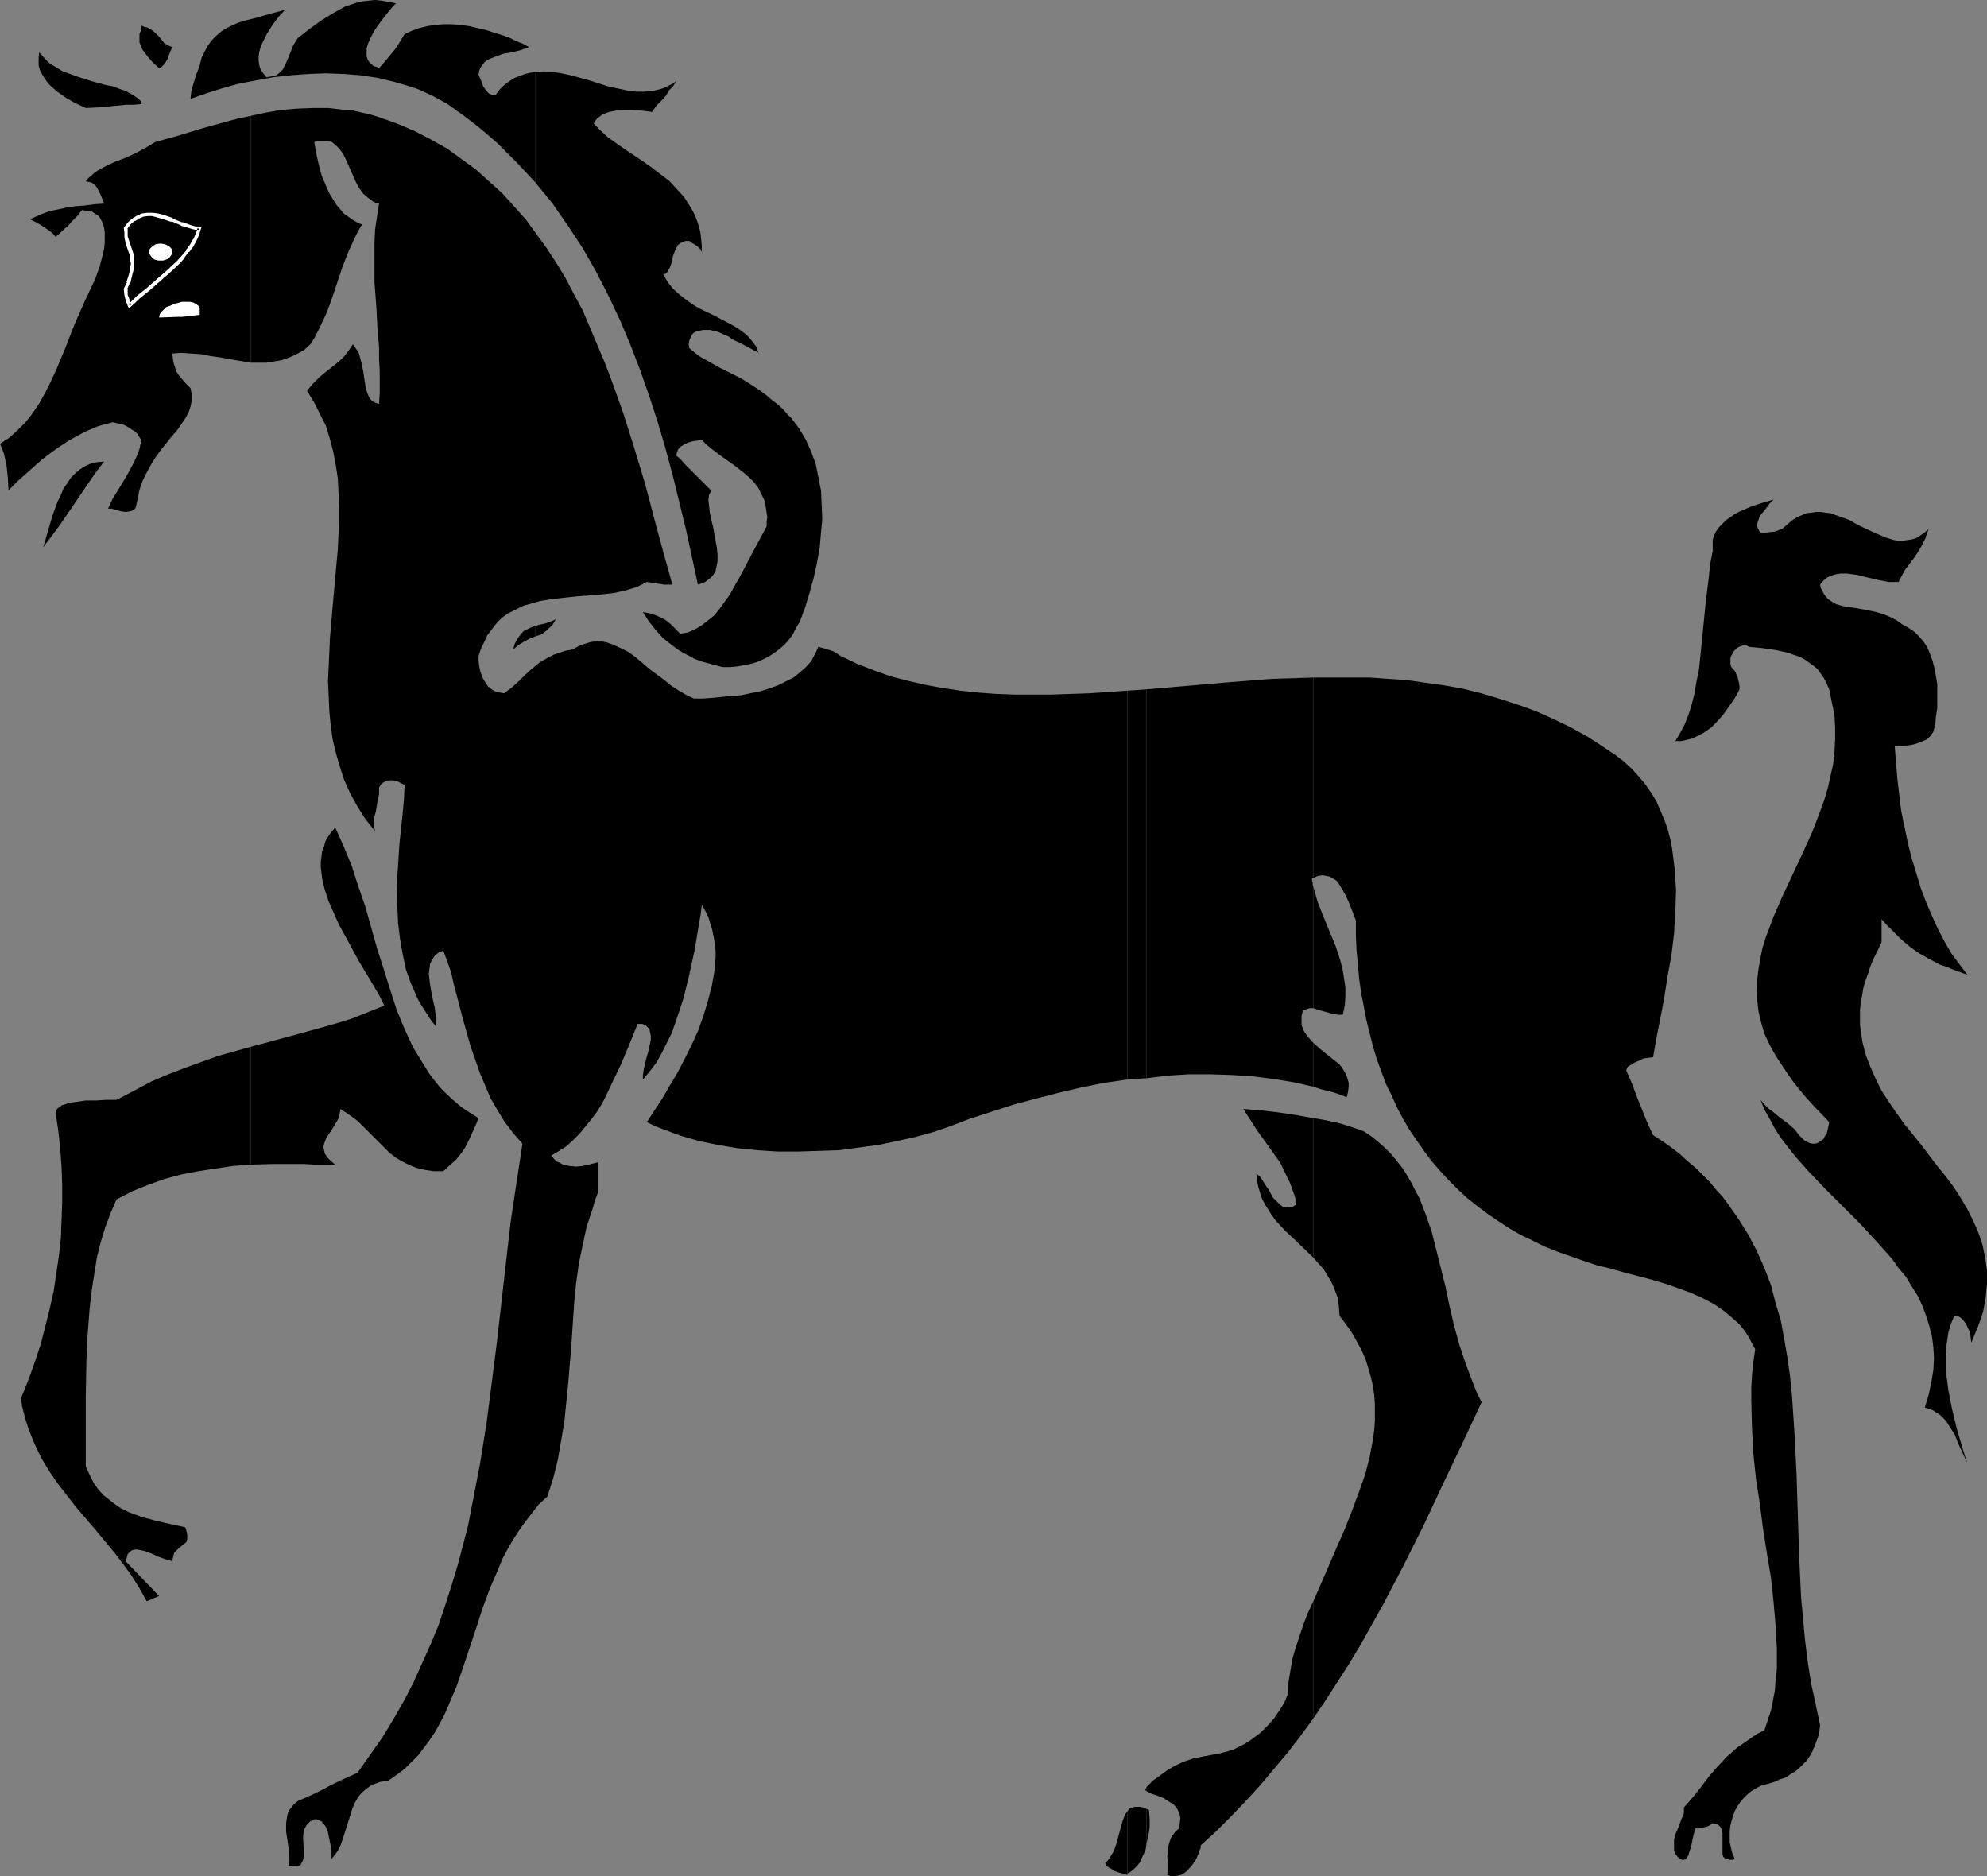 <?xml version="1.0" encoding="UTF-8" standalone="no"?>
<svg
   version="1.0"
   width="129.766mm"
   height="122.514mm"
   id="svg36"
   sodipodi:docname="Horse 5.wmf"
   xmlns:inkscape="http://www.inkscape.org/namespaces/inkscape"
   xmlns:sodipodi="http://sodipodi.sourceforge.net/DTD/sodipodi-0.dtd"
   xmlns="http://www.w3.org/2000/svg"
   xmlns:svg="http://www.w3.org/2000/svg">
  <rect width="100%" height="100%" fill="#808080" stroke="none"/>
  <sodipodi:namedview
     id="namedview36"
     pagecolor="#ffffff"
     bordercolor="#000000"
     borderopacity="0.25"
     inkscape:showpageshadow="2"
     inkscape:pageopacity="0.0"
     inkscape:pagecheckerboard="0"
     inkscape:deskcolor="#d1d1d1"
     inkscape:document-units="mm" />
  <defs
     id="defs1">
    <pattern
       id="WMFhbasepattern"
       patternUnits="userSpaceOnUse"
       width="6"
       height="6"
       x="0"
       y="0" />
  </defs>
  <path
     style="fill:#000000;fill-opacity:1;fill-rule:evenodd;stroke:none"
     d="m 324.169,395.189 v 28.92 l 3.07,-4.524 2.909,-4.524 2.909,-4.524 2.909,-4.847 5.333,-9.532 5.171,-9.855 5.01,-10.017 4.686,-10.017 4.848,-10.179 4.686,-10.017 -1.131,-2.262 -0.97,-2.423 -1.778,-4.685 -1.616,-4.847 -1.293,-4.685 -1.131,-4.847 -0.97,-4.685 -1.131,-4.524 -1.131,-4.524 -1.131,-4.524 -1.454,-4.201 -1.616,-4.201 -0.97,-1.777 -0.97,-1.939 -1.131,-1.939 -1.131,-1.777 -1.293,-1.616 -1.293,-1.616 -1.616,-1.616 -1.616,-1.454 -1.778,-1.454 -1.939,-1.293 -3.232,-1.131 -3.232,-0.969 -3.07,-0.646 -2.909,-0.485 v 34.413 l 1.293,1.454 1.293,1.454 0.97,1.616 0.97,1.616 0.808,1.939 0.646,1.777 0.323,2.1 0.162,2.423 1.616,2.1 1.454,2.1 1.293,2.262 1.131,2.1 0.97,2.262 0.646,2.1 0.646,2.262 0.485,2.1 0.323,2.262 0.162,2.1 v 2.262 2.1 l -0.162,2.262 -0.323,2.262 -0.808,4.362 -1.131,4.362 -1.616,4.524 -1.616,4.362 -1.778,4.524 -1.939,4.362 -1.939,4.524 z"
     id="path1" />
  <path
     style="fill:#000000;fill-opacity:1;fill-rule:evenodd;stroke:none"
     d="m 324.169,257.374 v 10.825 l 1.939,0.646 2.101,0.485 2.101,0.646 2.101,0.808 0.323,-1.293 0.162,-1.293 v -0.969 l -0.323,-1.131 -0.323,-0.969 -0.485,-0.808 -0.485,-0.808 -0.646,-0.808 -1.616,-1.293 -3.232,-2.585 z"
     id="path2" />
  <path
     style="fill:#000000;fill-opacity:1;fill-rule:evenodd;stroke:none"
     d="m 324.169,218.921 v 29.89 l 1.454,0.485 1.778,0.485 1.778,0.485 1.131,0.162 h 1.131 l 0.485,-2.262 0.162,-2.262 v -2.262 l -0.323,-2.1 -0.323,-2.1 -0.485,-1.939 -0.646,-2.1 -0.646,-1.939 -1.616,-3.878 -1.454,-3.554 -1.454,-3.716 -0.485,-1.777 z"
     id="path3" />
  <path
     style="fill:#000000;fill-opacity:1;fill-rule:evenodd;stroke:none"
     d="m 324.169,167.22 v 49.439 l 1.131,-0.485 1.131,-0.162 0.97,0.162 0.808,0.162 0.808,0.485 0.808,0.485 0.646,0.808 0.485,0.808 1.131,1.939 0.97,2.1 0.808,2.1 0.808,2.1 v 3.716 l 0.162,3.554 0.323,3.554 0.323,3.554 0.485,3.393 0.646,3.393 0.646,3.393 0.808,3.231 0.808,3.231 0.97,3.231 1.131,3.07 1.131,3.07 1.454,2.908 1.293,2.908 1.454,2.747 1.616,2.747 1.778,2.585 1.778,2.585 1.939,2.585 2.101,2.423 2.101,2.262 2.262,2.262 2.262,2.1 2.424,1.939 2.586,1.939 2.586,1.777 2.747,1.777 2.747,1.616 3.07,1.454 2.909,1.454 3.232,1.293 3.232,1.131 3.232,1.131 3.394,1.131 3.394,0.808 3.394,0.969 6.787,1.777 3.232,0.969 3.232,1.131 3.07,1.131 2.909,1.293 2.747,1.454 2.586,1.777 2.262,1.939 1.131,0.969 0.97,1.131 0.97,1.293 0.808,1.293 0.646,1.293 0.808,1.454 -0.485,3.231 -0.323,3.231 -0.162,3.07 v 3.231 l 0.162,6.463 0.323,6.301 0.646,6.301 0.97,6.301 0.808,6.301 0.97,6.139 0.97,5.816 0.646,5.978 0.485,5.655 0.323,5.655 v 2.747 2.585 l -0.323,2.747 -0.162,2.423 -0.485,2.585 -0.485,2.423 -0.808,2.423 -0.808,2.423 -1.939,0.969 -1.616,1.131 -1.616,1.131 -1.454,0.969 -1.454,1.293 -1.293,1.131 -2.262,2.423 -2.101,2.423 -1.939,2.585 -1.939,2.423 -2.262,2.585 v 1.454 l -0.485,1.131 -0.97,2.585 -0.646,1.454 -0.323,1.293 v 0.808 0.969 0.969 l 0.323,0.808 0.646,0.808 0.485,0.485 0.646,0.162 h 0.323 l 0.485,-0.162 0.323,-0.485 0.323,-0.485 0.162,-0.646 0.485,-1.454 0.323,-1.616 0.323,-1.454 0.485,-1.454 h 0.808 l 0.97,-0.162 0.485,-0.162 0.646,-0.162 0.646,-0.323 0.646,-0.485 0.808,0.162 0.646,0.323 0.485,0.485 0.323,0.646 0.162,0.808 v 0.808 1.777 1.777 0.808 l 0.162,0.646 0.485,0.485 0.485,0.162 0.808,0.162 h 0.485 l 0.646,-0.162 -0.646,-1.454 -0.323,-1.293 -0.323,-1.454 v -1.454 -1.293 l 0.162,-1.293 0.323,-1.293 0.323,-1.131 0.485,-1.293 0.646,-1.131 0.646,-0.969 0.808,-0.969 0.97,-0.969 0.97,-0.808 1.131,-0.646 1.131,-0.646 1.778,-0.485 1.616,-0.485 1.454,-0.646 1.454,-0.485 1.131,-0.808 1.131,-0.646 0.97,-0.808 0.97,-0.969 0.97,-0.969 0.646,-0.969 0.646,-1.131 0.485,-1.131 0.485,-1.293 0.485,-1.293 0.323,-1.293 0.162,-1.616 -1.131,-5.332 -1.131,-5.17 -0.808,-5.332 -0.646,-5.17 -0.485,-5.332 -0.485,-5.17 -0.485,-10.34 -0.323,-10.34 -0.162,-5.009 -0.162,-5.009 -0.485,-9.694 -0.323,-4.847 -0.323,-4.847 -0.485,-4.685 -0.646,-4.524 -0.808,-4.685 -0.808,-4.362 -1.293,-4.362 -1.131,-4.362 -1.616,-4.201 -1.778,-4.039 -2.101,-4.039 -2.424,-3.878 -2.586,-3.716 -1.454,-1.939 -1.616,-1.777 -1.454,-1.777 -1.778,-1.777 -1.778,-1.777 -1.939,-1.616 -1.939,-1.777 -2.101,-1.616 -2.262,-1.616 -2.262,-1.454 -1.131,-2.423 -0.97,-2.262 -0.808,-2.1 -0.808,-1.939 -1.454,-3.878 -1.454,-3.393 0.162,-0.485 0.323,-0.485 0.808,-0.485 0.808,-0.485 1.131,-0.485 0.97,-0.485 1.131,-0.162 1.293,-0.162 0.808,-4.685 0.97,-4.847 0.97,-5.17 0.808,-5.17 0.97,-5.332 0.646,-5.332 0.323,-5.332 0.162,-5.332 -0.323,-5.17 -0.323,-2.585 -0.323,-2.585 -0.485,-2.423 -0.646,-2.423 -0.808,-2.262 -0.97,-2.262 -0.97,-2.262 -1.293,-2.1 -1.454,-2.1 -1.616,-1.939 -1.778,-1.939 -1.939,-1.777 -2.101,-1.616 -2.424,-1.616 -4.202,-2.747 -4.363,-2.423 -4.363,-2.1 -4.363,-1.939 -4.525,-1.616 -4.525,-1.454 -4.363,-1.293 -4.525,-1.131 -4.525,-0.808 -4.686,-0.646 -4.525,-0.646 -4.686,-0.323 -4.525,-0.323 h -4.686 -4.525 z"
     id="path4" />
  <path
     style="fill:#000000;fill-opacity:1;fill-rule:evenodd;stroke:none"
     d="m 324.169,216.659 v -49.439 l -10.342,0.323 -10.181,0.808 -20.685,1.777 v 95.97 l 5.333,-0.646 5.171,-0.323 h 5.171 l 5.171,0.162 5.171,0.323 5.171,0.646 5.01,0.808 5.01,1.131 v -10.825 l -1.454,-1.616 -0.646,-0.969 -0.485,-0.808 -0.323,-1.131 v -0.969 -1.131 l 0.323,-1.293 0.646,-0.323 0.485,-0.162 0.646,-0.162 h 0.808 v -29.89 l -0.162,-0.646 v -0.485 l -0.162,-0.485 v -0.646 z"
     id="path5" />
  <path
     style="fill:#000000;fill-opacity:1;fill-rule:evenodd;stroke:none"
     d="m 324.169,310.367 v -34.413 l -4.525,-0.808 -4.363,-0.646 -4.202,-0.485 -4.202,-0.323 1.778,2.747 1.778,2.747 3.717,5.17 1.939,2.747 1.454,3.07 0.808,1.616 0.646,1.777 0.646,1.777 0.323,1.939 -0.808,0.485 -0.97,0.162 h -0.808 l -0.808,-0.162 -0.646,-0.485 -0.485,-0.485 -0.646,-0.646 -0.646,-0.646 -0.808,-1.616 -1.131,-1.616 -0.97,-1.616 -0.485,-0.485 -0.646,-0.485 0.162,1.616 0.323,1.616 0.485,1.616 0.485,1.454 0.808,1.454 0.808,1.293 0.808,1.293 0.97,1.293 2.262,2.423 2.262,2.1 z"
     id="path6" />
  <path
     style="fill:#000000;fill-opacity:1;fill-rule:evenodd;stroke:none"
     d="m 324.169,424.109 v -28.92 l -1.293,2.747 -1.131,2.908 -0.97,2.908 -0.97,2.908 -0.808,2.747 -0.485,2.908 -0.485,2.908 -0.162,2.908 -0.646,1.616 -0.808,1.454 -0.97,1.454 -0.97,1.454 -1.131,1.293 -1.131,1.131 -1.131,1.131 -1.293,0.969 -1.293,0.969 -1.293,0.808 -1.293,0.646 -1.293,0.646 -1.454,0.485 -1.293,0.323 -1.131,0.323 -1.131,0.162 -2.586,0.485 -2.424,0.485 -2.424,0.808 -2.101,0.969 -1.939,1.131 -1.778,1.293 -1.778,1.293 -1.616,1.616 v 0.969 l 1.293,0.646 1.454,0.485 1.616,0.646 1.454,0.969 0.646,0.323 0.646,0.646 0.485,0.646 0.323,0.646 0.323,0.808 0.162,0.969 -0.162,1.131 -0.162,1.293 -0.808,0.646 -0.485,0.646 -0.485,0.646 -0.323,0.646 -0.485,1.454 -0.162,1.454 -0.162,1.454 0.162,1.616 v 1.454 l -0.162,1.454 0.97,0.323 h 0.808 l 0.97,-0.162 0.646,-0.162 0.808,-0.485 0.646,-0.485 1.293,-1.454 0.97,-1.454 0.646,-1.454 0.162,-0.646 0.323,-0.646 v -0.323 -0.323 l 3.878,-3.554 3.717,-3.716 3.555,-3.716 3.555,-3.878 3.394,-4.039 3.394,-4.039 3.232,-4.201 z"
     id="path7" />
  <path
     style="fill:#000000;fill-opacity:1;fill-rule:evenodd;stroke:none"
     d="m 282.961,446.405 v 8.725 l 0.485,-2.1 0.323,-1.939 v -2.1 l -0.162,-2.262 -0.162,-0.162 h -0.162 z"
     id="path8" />
  <path
     style="fill:#000000;fill-opacity:1;fill-rule:evenodd;stroke:none"
     d="m 282.961,266.098 v -95.97 l -2.262,0.162 -2.424,0.162 v 95.97 l 2.424,-0.162 z"
     id="path9" />
  <path
     style="fill:#000000;fill-opacity:1;fill-rule:evenodd;stroke:none"
     d="m 282.961,442.043 v -0.969 0 0.162 l -0.323,0.485 z"
     id="path10" />
  <path
     style="fill:#000000;fill-opacity:1;fill-rule:evenodd;stroke:none"
     d="m 282.961,455.13 v -8.725 l -0.808,-0.323 -0.808,-0.162 h -0.646 -0.646 l -0.485,0.162 -0.646,0.162 -0.323,0.323 -0.323,0.485 v 15.349 l 0.808,-0.485 0.808,-0.646 0.808,-0.808 0.646,-0.808 0.485,-1.131 0.485,-0.969 0.485,-1.131 z"
     id="path11" />
  <path
     style="fill:#000000;fill-opacity:1;fill-rule:evenodd;stroke:none"
     d="m 278.275,266.421 v -95.97 l -9.373,0.646 -9.373,0.323 h -4.525 -4.525 l -4.525,-0.162 -4.363,-0.323 -4.525,-0.485 -4.363,-0.646 -4.363,-0.808 -4.202,-0.969 -4.363,-1.131 -4.04,-1.454 -4.202,-1.616 -4.04,-1.939 -0.97,-0.646 -0.808,-0.485 -0.97,-0.323 -0.97,-0.323 -0.646,-0.162 -0.646,-0.162 -0.323,-0.162 h -0.162 l -0.808,1.777 -0.97,1.777 -1.293,1.454 -1.454,1.293 -1.616,1.293 -1.939,0.969 -1.939,0.969 -2.262,0.808 -2.101,0.646 -2.424,0.485 -2.262,0.485 -2.424,0.162 -4.686,0.485 -2.262,0.162 h -2.262 l -1.778,-0.808 -1.939,-1.131 -1.778,-1.131 -1.778,-1.454 -3.717,-2.747 -3.394,-2.908 -1.778,-1.293 -1.939,-0.969 -1.778,-0.808 -1.778,-0.646 -0.97,-0.162 h -0.97 -1.131 l -0.97,0.162 -0.97,0.323 -1.131,0.323 -0.97,0.485 -1.131,0.646 -1.778,0.323 -1.454,0.485 -1.454,0.485 -1.293,0.646 -1.131,0.646 -1.131,0.646 -1.939,1.616 -1.616,1.454 -1.616,1.616 -1.616,1.454 -1.939,1.454 -0.97,-0.162 -0.808,-0.162 -0.808,-0.323 -0.646,-0.485 -0.646,-0.485 -0.485,-0.646 -0.808,-1.293 -0.646,-1.616 -0.323,-1.454 -0.162,-1.454 v -1.131 l 0.646,-1.939 0.808,-1.616 0.646,-1.454 0.97,-1.293 0.97,-1.293 0.97,-1.131 1.131,-0.969 1.131,-0.808 1.293,-0.646 1.293,-0.646 1.293,-0.646 1.293,-0.323 2.747,-0.808 3.07,-0.485 2.909,-0.323 3.07,-0.323 6.141,-0.485 2.909,-0.323 2.909,-0.646 2.747,-0.808 1.293,-0.646 1.293,-0.646 2.101,0.323 1.131,0.162 0.97,0.162 h 0.808 0.646 0.646 l -1.131,-4.039 -1.131,-4.039 -2.262,-8.401 -2.262,-8.563 -2.586,-8.563 -2.747,-8.725 -3.07,-8.563 -1.616,-4.201 -1.778,-4.201 -1.778,-4.201 -1.778,-4.201 -2.101,-3.878 -2.101,-4.039 -2.262,-3.716 -2.424,-3.716 -2.586,-3.554 -2.586,-3.554 -2.909,-3.231 -2.909,-3.231 -3.232,-2.908 -3.232,-2.908 -3.555,-2.585 -3.555,-2.585 -4.04,-2.262 -4.04,-2.1 -4.202,-1.777 -4.525,-1.616 -2.101,-0.646 -4.202,-0.969 -2.101,-0.162 -4.04,-0.485 h -4.04 l -3.878,0.162 -3.878,0.323 -3.717,0.646 -3.717,0.808 v 60.91 h 1.939 1.939 l 1.939,-0.323 1.939,-0.323 1.778,-0.646 1.778,-0.808 1.778,-0.969 1.616,-1.454 1.131,-1.777 0.97,-1.939 1.778,-3.716 1.454,-3.878 1.293,-3.878 1.293,-3.878 1.454,-3.716 1.616,-3.554 0.808,-1.616 0.97,-1.616 -1.131,-0.485 -1.131,-0.646 -1.131,-0.808 -1.131,-0.808 -0.808,-0.969 -0.97,-1.131 -0.808,-1.293 -0.808,-1.293 -0.646,-1.293 -0.646,-1.616 -0.646,-1.454 -0.485,-1.616 -0.808,-3.393 -0.646,-3.554 0.97,-0.323 h 0.808 0.646 0.646 l 0.646,0.162 0.646,0.162 0.97,0.808 0.97,0.969 0.808,1.131 0.646,1.293 0.646,1.454 1.293,2.908 0.646,1.454 0.808,1.454 0.97,1.293 1.131,0.969 1.293,0.969 0.646,0.323 0.808,0.162 -0.485,3.07 -0.485,3.231 -0.162,3.231 v 3.231 6.624 l 0.485,6.463 0.323,6.301 0.323,3.07 v 3.07 l 0.162,2.908 v 2.908 2.747 l -0.162,2.585 -0.97,-0.323 -0.646,-0.323 -0.646,-0.646 -0.323,-0.646 -0.323,-0.808 -0.323,-0.969 -0.323,-1.939 -0.162,-1.131 -0.162,-1.131 -0.485,-2.262 -0.323,-1.293 -0.323,-1.131 -0.646,-0.969 -0.808,-1.131 -0.97,1.454 -1.131,1.454 -1.293,1.293 -3.07,2.423 -1.778,1.454 -1.616,1.616 -1.454,1.777 1.778,2.908 1.454,2.908 1.454,2.908 0.97,3.231 0.808,3.07 0.646,3.393 0.485,3.231 0.162,3.393 0.162,3.393 v 3.554 l -0.162,3.554 -0.162,3.554 -0.646,7.109 -0.646,7.27 -0.646,7.432 -0.323,7.27 -0.162,3.554 0.162,3.554 0.162,3.716 0.323,3.393 0.485,3.554 0.808,3.393 0.97,3.393 1.131,3.393 1.454,3.231 1.778,3.231 1.939,3.07 2.424,3.07 -0.323,-1.293 v -1.131 l 0.162,-1.293 0.323,-1.131 0.485,-2.908 0.323,-1.454 v -1.616 l 0.485,-0.808 0.646,-0.485 0.646,-0.323 0.808,-0.162 h 0.808 l 0.97,0.162 0.97,0.485 0.97,0.485 -0.162,3.554 -0.323,3.554 -0.808,7.594 -0.485,7.755 -0.162,3.878 0.162,3.878 0.162,3.878 0.485,3.878 0.646,3.716 0.808,3.878 1.293,3.554 0.808,1.777 0.808,1.939 0.97,1.616 1.131,1.777 1.131,1.777 1.293,1.616 v -0.969 -1.293 l -0.162,-1.131 -0.162,-1.293 -0.646,-2.747 -0.485,-2.747 -0.162,-1.454 -0.162,-1.293 0.162,-1.293 0.162,-1.293 0.485,-0.969 0.646,-0.969 0.97,-0.808 1.131,-0.485 0.97,2.585 0.97,2.747 0.646,2.908 0.808,3.07 0.808,3.07 0.808,3.07 1.778,6.301 1.131,3.231 1.131,3.231 1.293,3.07 1.293,3.07 1.778,3.07 1.778,2.908 2.101,2.747 2.262,2.585 -1.454,9.532 -1.454,9.694 -1.131,9.855 -2.262,19.873 -1.293,10.179 -1.293,10.017 -1.616,10.017 -1.939,10.017 -0.97,5.009 -1.293,5.009 -1.293,4.847 -1.454,4.847 -1.616,5.009 -1.616,4.847 -1.939,4.685 -2.101,4.685 -2.101,4.685 -2.424,4.685 -2.586,4.524 -2.747,4.524 -3.07,4.362 -3.07,4.362 -3.232,1.454 -3.394,1.616 -1.778,0.969 -1.939,0.969 -2.101,0.969 -2.262,0.969 -0.97,0.808 -0.646,0.808 -0.646,0.808 -0.323,0.969 -0.162,0.969 -0.162,1.131 v 2.1 l 0.323,2.1 0.323,2.262 0.162,2.1 v 0.969 l -0.162,0.969 0.646,0.162 h 1.131 0.485 l 0.646,-0.323 0.323,-0.646 0.323,-0.646 0.162,-0.808 v -1.939 l -0.162,-2.262 v -0.969 l 0.162,-1.131 0.323,-0.808 0.485,-0.808 0.808,-0.808 0.485,-0.162 0.485,-0.323 h 0.646 l 0.646,0.323 0.485,0.162 0.323,0.485 0.485,0.485 0.323,0.485 0.485,1.293 0.323,1.616 0.323,1.616 0.162,3.393 0.808,-0.969 0.808,-1.131 0.646,-1.293 0.485,-1.293 0.97,-3.07 0.97,-3.07 0.485,-1.616 0.646,-1.454 0.808,-1.454 0.97,-1.131 1.131,-0.969 1.454,-0.969 0.97,-0.323 0.808,-0.323 0.97,-0.162 1.131,-0.162 2.101,-1.454 1.939,-1.454 1.778,-1.777 1.616,-1.616 1.454,-1.939 1.454,-1.939 1.293,-1.939 1.131,-2.1 1.131,-2.1 0.97,-2.262 1.939,-4.524 1.616,-4.685 1.616,-4.847 1.616,-4.847 1.616,-5.009 1.778,-4.847 2.101,-4.847 0.97,-2.423 1.293,-2.423 1.293,-2.262 1.454,-2.262 1.616,-2.262 1.616,-2.1 1.778,-2.262 2.101,-1.939 1.454,-4.524 1.131,-4.524 0.808,-4.685 0.808,-4.685 0.485,-4.847 0.485,-4.847 0.808,-9.855 0.646,-9.855 0.485,-4.847 0.646,-4.685 0.97,-4.685 0.97,-4.524 1.454,-4.362 0.646,-2.262 0.808,-2.1 v -7.27 l -0.485,0.162 -0.646,0.162 -1.293,0.323 -1.454,0.323 -1.616,0.162 -1.616,-0.162 -0.808,-0.162 -0.808,-0.162 -0.808,-0.485 -0.808,-0.323 -0.646,-0.646 -0.646,-0.808 1.939,-1.131 1.778,-1.131 1.616,-1.454 1.616,-1.616 1.454,-1.777 1.454,-1.777 1.454,-1.939 1.293,-2.1 1.131,-2.262 1.131,-2.423 2.262,-4.685 2.101,-5.009 2.101,-5.17 h 1.131 l 0.808,0.323 0.485,0.485 0.485,0.485 0.162,0.808 0.162,0.808 v 0.969 l -0.162,0.969 -0.485,2.1 -0.646,2.262 -0.485,2.262 -0.162,1.131 v 1.131 l 1.616,-1.939 1.616,-2.1 1.293,-2.262 1.293,-2.585 1.293,-2.585 0.97,-2.747 0.97,-2.908 0.97,-2.908 1.454,-5.978 1.293,-5.978 0.485,-2.908 0.485,-2.908 0.485,-2.747 0.323,-2.585 0.808,1.454 0.808,1.616 0.485,1.616 0.485,1.616 0.323,1.616 0.323,1.777 0.162,1.616 v 1.777 l -0.162,1.777 -0.162,1.777 -0.646,3.554 -0.97,3.716 -1.131,3.716 -1.293,3.554 -1.616,3.554 -1.778,3.554 -1.778,3.393 -1.939,3.231 -1.778,3.07 -1.939,2.908 -1.778,2.747 1.939,0.969 2.101,0.808 4.363,1.616 4.525,1.293 4.686,0.969 4.848,0.808 4.848,0.485 5.01,0.323 h 5.01 l 5.01,-0.162 5.01,-0.162 4.848,-0.646 4.848,-0.646 4.686,-0.969 4.363,-0.969 4.202,-1.131 3.878,-1.293 5.494,-2.1 5.494,-1.777 5.494,-1.777 5.494,-1.454 5.656,-1.454 5.494,-1.293 5.656,-1.131 z"
     id="path12" />
  <path
     style="fill:#000000;fill-opacity:1;fill-rule:evenodd;stroke:none"
     d="m 278.275,462.4 v -15.349 l -0.485,0.646 -0.323,0.646 -0.485,1.454 -0.485,1.777 -0.485,1.777 -0.485,1.777 -0.646,1.777 -0.97,1.616 -0.485,0.646 -0.646,0.646 0.162,0.323 0.162,0.323 0.646,0.485 0.646,0.323 0.646,0.485 0.97,0.323 1.131,0.323 1.131,0.323 z"
     id="path13" />
  <path
     style="fill:#000000;fill-opacity:1;fill-rule:evenodd;stroke:none"
     d="m 61.893,258.343 v 29.082 l 5.333,-0.162 h 5.171 2.747 l 2.424,0.162 h 5.171 l -1.131,-0.969 -0.808,-0.808 -0.646,-0.969 -0.162,-0.808 -0.162,-0.808 0.162,-0.808 0.323,-0.808 0.323,-0.808 1.131,-1.616 0.97,-1.616 0.485,-0.808 0.485,-0.969 0.162,-0.969 0.162,-0.969 1.454,0.969 1.454,0.969 1.454,1.131 1.293,1.293 2.586,2.585 2.586,2.585 1.293,1.293 1.454,1.131 1.616,0.969 1.616,0.808 1.939,0.808 2.101,0.485 2.101,0.323 h 2.424 l 1.778,-1.616 1.454,-1.293 1.293,-1.616 0.97,-1.454 0.808,-1.616 0.808,-1.777 0.808,-1.777 0.808,-1.939 -2.101,-1.293 -1.939,-1.293 -1.939,-1.616 -1.778,-1.616 -1.616,-1.616 -1.454,-1.777 -1.454,-1.939 -1.293,-2.1 -1.293,-2.1 -1.293,-2.1 -2.101,-4.524 -1.939,-4.685 -1.616,-5.009 -1.616,-5.17 -1.616,-5.009 -1.454,-5.17 -1.454,-5.17 -1.778,-5.17 -1.616,-5.009 -1.939,-4.685 -2.101,-4.685 -0.97,1.131 -0.808,1.131 -0.646,1.131 -0.323,1.293 -0.485,1.131 -0.162,1.293 -0.162,1.293 v 1.454 l 0.162,1.293 0.162,1.454 0.646,2.747 0.97,2.908 1.293,2.908 1.293,2.908 1.616,2.908 3.232,5.978 3.394,5.655 1.616,2.747 1.293,2.585 -4.04,1.616 -4.04,1.616 -4.202,1.293 -4.04,1.131 -8.242,2.262 z"
     id="path14" />
  <path
     style="fill:#000000;fill-opacity:1;fill-rule:evenodd;stroke:none"
     d="M 61.893,89.507 V 28.597 l -3.07,0.646 -3.07,0.808 -5.818,1.616 -5.818,1.777 -5.818,1.616 -2.424,1.454 -2.424,1.293 -2.424,1.131 -2.586,0.969 -2.101,0.969 -2.101,1.131 -0.97,0.646 -0.646,0.646 -0.808,0.646 -0.646,0.808 0.808,0.162 0.646,0.162 0.646,0.485 0.485,0.485 0.485,0.808 0.485,0.969 0.485,1.131 0.485,1.293 -2.424,0.162 -2.424,0.323 -2.262,0.162 -2.101,0.323 -2.262,0.485 -2.262,0.485 -2.101,0.808 -2.424,1.131 1.616,0.808 1.616,0.969 1.616,1.131 0.808,0.646 0.646,0.808 1.616,-1.454 0.323,-0.323 0.323,-0.323 0.808,-0.646 0.646,-0.808 0.808,-0.808 0.97,-0.969 0.97,-1.293 1.293,0.162 1.131,0.162 0.97,0.646 0.808,0.485 0.485,0.808 0.485,0.969 0.323,1.131 0.162,1.131 v 1.293 1.293 l -0.162,1.454 -0.323,1.454 -0.808,3.07 -1.131,3.07 -1.293,2.747 -1.293,2.747 -2.424,5.493 -2.262,5.816 -2.424,5.816 -1.293,2.747 -1.293,2.585 -1.454,2.585 -1.616,2.423 -1.778,2.262 -1.939,1.939 -1.939,1.777 L 0,109.541 l 0.485,1.131 0.485,1.293 0.323,1.454 0.323,1.454 0.323,3.07 0.162,3.07 2.424,-2.423 2.909,-2.585 2.909,-2.585 3.232,-2.423 3.394,-2.262 3.555,-1.939 1.778,-0.808 1.939,-0.808 1.778,-0.485 1.778,-0.485 1.454,0.323 1.293,0.323 0.97,0.485 0.97,0.646 0.808,0.485 0.646,0.646 0.485,0.808 0.485,0.646 -0.485,2.262 -0.808,2.1 -0.97,1.939 -1.131,2.1 -1.131,1.939 -1.293,2.1 -1.293,2.1 -1.131,2.423 h 0.97 l 0.97,0.323 1.293,0.323 1.131,0.162 1.131,-0.162 0.485,-0.162 0.485,-0.323 0.323,-0.323 0.162,-0.646 0.162,-0.646 0.162,-0.808 0.485,-2.423 0.808,-2.262 0.97,-1.939 1.131,-2.1 1.131,-1.777 1.293,-1.777 1.293,-1.616 1.293,-1.616 1.293,-1.454 1.131,-1.616 0.97,-1.454 0.808,-1.454 0.485,-1.454 0.323,-1.454 V 97.424 l -0.162,-0.808 -0.162,-0.808 -1.131,-1.131 -0.97,-1.131 -0.808,-0.969 -0.646,-0.969 -0.323,-1.131 -0.323,-0.969 -0.162,-1.131 -0.162,-1.131 2.262,-0.162 2.424,0.162 2.424,0.162 2.424,0.485 2.424,0.323 2.586,0.485 z"
     id="path15" />
  <path
     style="fill:#000000;fill-opacity:1;fill-rule:evenodd;stroke:none"
     d="m 61.893,287.425 v -29.082 l -8.08,2.262 -4.04,1.454 -4.04,1.454 -4.202,1.616 -4.202,1.777 -4.202,2.262 -4.363,2.262 H 26.341 l -2.586,0.162 h -2.586 l -2.262,0.323 -1.131,0.162 -0.97,0.162 -0.808,0.323 -0.646,0.162 -0.646,0.485 -0.485,0.323 -0.323,0.485 -0.162,0.646 0.646,4.362 0.485,4.524 0.323,4.362 0.162,4.362 v 4.362 l -0.162,4.524 -0.162,4.362 -0.485,4.362 -0.646,4.362 -0.646,4.362 -0.97,4.362 -1.131,4.524 -1.131,4.362 -1.454,4.362 -1.616,4.524 -1.778,4.362 0.323,2.1 0.485,1.939 0.485,1.777 0.646,1.939 1.454,3.554 1.616,3.393 1.939,3.231 2.101,3.07 2.262,2.908 2.262,2.908 4.848,5.655 4.686,5.655 2.101,2.747 2.101,2.908 1.939,3.07 1.778,3.231 3.07,-1.293 -8.242,-8.563 0.323,-1.131 0.162,-0.646 0.646,-0.646 0.485,-0.323 0.646,-0.162 h 0.646 l 0.808,0.162 0.808,0.162 1.778,0.646 1.778,0.808 1.778,0.646 0.808,0.162 0.808,0.323 0.162,-0.808 0.162,-0.646 0.162,-0.646 0.323,-0.323 0.808,-0.808 0.808,-0.646 0.808,-0.646 0.323,-0.323 0.162,-0.646 v -0.485 -0.646 l -0.162,-0.808 -0.323,-0.969 -3.717,-0.808 -3.555,-0.808 -3.555,-0.969 -1.778,-0.646 -1.616,-0.646 -1.616,-0.808 -1.454,-0.969 -1.454,-1.131 -1.454,-1.131 -1.293,-1.454 -1.131,-1.616 -0.97,-1.939 -0.97,-2.1 v -17.288 l 0.162,-8.725 0.162,-4.524 0.323,-4.362 0.323,-4.201 0.485,-4.201 0.646,-4.201 0.646,-4.039 0.97,-3.878 1.131,-3.716 1.293,-3.393 1.454,-3.393 1.939,-0.969 1.778,-0.969 4.04,-1.616 4.04,-1.454 4.202,-1.131 4.202,-0.808 4.202,-0.646 4.363,-0.646 z"
     id="path16" />
  <path
     style="fill:#000000;fill-opacity:1;fill-rule:evenodd;stroke:none"
     d="m 467.347,302.774 0.97,-1.939 0.646,-1.939 0.323,-1.939 0.162,-2.1 v -2.1 l -0.323,-1.939 -0.323,-2.1 -0.485,-2.1 -0.646,-2.1 -0.808,-1.939 -1.616,-4.039 -1.939,-3.716 -1.939,-3.393 -1.616,-0.485 -1.454,-0.646 -1.293,-0.808 -1.131,-0.808 -0.97,-0.969 -0.97,-0.969 -0.646,-1.131 -0.646,-1.131 -0.485,-1.131 -0.485,-1.293 -0.646,-2.585 -0.323,-2.747 -0.162,-2.747 -0.162,-2.908 -0.162,-2.585 -0.162,-2.585 -0.323,-2.262 -0.323,-1.131 -0.162,-0.969 -0.485,-0.969 -0.485,-0.808 -0.485,-0.808 -0.646,-0.646 -0.808,-0.485 -0.97,-0.485 -0.323,2.1 v 2.1 1.939 1.939 l 0.162,1.939 0.323,1.777 0.808,3.716 0.97,3.393 1.293,3.393 1.293,3.231 1.616,3.231 3.555,6.463 3.232,6.463 1.616,3.231 1.454,3.393 1.131,3.554 0.97,3.554 0.646,1.131 0.646,1.131 1.293,2.908 0.485,1.454 0.485,1.454 0.162,1.131 0.162,0.485 z"
     id="path17" />
  <path
     style="fill:#000000;fill-opacity:1;fill-rule:evenodd;stroke:none"
     d="m 23.432,286.779 1.454,-0.162 h 1.293 l 1.293,-0.323 1.293,-0.323 2.586,-0.969 2.262,-1.131 2.262,-1.454 2.101,-1.616 1.939,-1.939 1.616,-1.939 -1.293,-0.162 h -1.616 l -1.293,0.162 -1.454,0.323 -1.293,0.485 -1.293,0.485 -1.293,0.485 -1.131,0.808 -2.424,1.454 -1.939,1.777 -1.616,1.939 z"
     id="path18" />
  <path
     style="fill:#000000;fill-opacity:1;fill-rule:evenodd;stroke:none"
     d="m 189.233,275.954 2.101,-0.485 2.262,-0.162 2.424,-0.162 2.586,-0.162 2.586,-0.162 2.747,-0.162 2.909,-0.162 2.909,-0.162 2.909,-0.485 2.909,-0.485 2.909,-0.646 2.909,-0.808 2.747,-0.969 2.586,-1.293 2.586,-1.454 2.424,-1.777 -1.293,-0.808 -1.131,-0.646 -1.293,-0.485 -1.293,-0.485 -1.454,-0.323 -1.293,-0.323 -2.747,-0.162 -3.07,-0.162 -3.07,0.323 -3.232,0.323 -3.232,0.485 -3.232,0.485 -3.394,0.485 -3.555,0.485 -3.555,0.323 -3.555,0.162 h -3.555 l -3.555,-0.162 -3.555,-0.485 -1.778,0.323 -1.616,0.323 -1.293,0.485 -0.97,0.485 -0.808,0.485 -0.485,0.485 -0.323,0.646 -0.162,0.485 1.939,0.646 1.778,0.485 3.555,1.293 1.778,0.646 2.101,0.969 1.131,0.485 1.131,0.646 1.293,0.808 z"
     id="path19" />
  <path
     style="fill:#000000;fill-opacity:1;fill-rule:evenodd;stroke:none"
     d="m 129.603,212.458 h 5.494 l 0.323,-0.485 0.323,-0.485 0.646,-1.293 0.646,-1.616 0.323,-1.777 0.162,-1.939 0.162,-1.939 -0.162,-2.1 -0.323,-2.1 0.808,-0.323 0.646,-0.646 1.131,-1.293 0.808,-1.616 1.778,-3.393 1.131,-1.777 0.646,-0.808 0.646,-0.646 0.808,-0.646 0.97,-0.485 -1.616,0.162 -1.454,0.485 -1.616,0.485 -1.454,0.646 -1.454,0.646 -1.293,0.969 -1.454,0.808 -1.293,1.131 -1.293,1.131 -1.131,1.131 -1.131,1.454 -1.131,1.293 -0.97,1.616 -0.97,1.616 -0.808,1.777 -0.808,1.777 0.485,1.293 0.323,1.293 0.323,1.131 0.485,0.969 0.808,1.939 z"
     id="path20" />
  <path
     style="fill:#000000;fill-opacity:1;fill-rule:evenodd;stroke:none"
     d="m 447.631,174.006 -1.293,-2.908 z"
     id="path21" />
  <path
     style="fill:#000000;fill-opacity:1;fill-rule:evenodd;stroke:none"
     d="m 10.666,135.069 1.939,-2.585 1.939,-2.585 3.555,-5.17 3.717,-5.493 1.778,-2.585 2.101,-2.747 -1.778,0.162 -1.454,0.323 -1.454,0.646 -1.293,0.808 -1.131,0.969 -1.131,1.131 -0.808,1.293 -0.97,1.293 -0.646,1.616 -0.808,1.616 -1.293,3.554 -1.131,3.878 z"
     id="path22" />
  <path
     style="fill:#000000;fill-opacity:1;fill-rule:evenodd;stroke:none"
     d="m 139.461,131.514 0.97,-0.808 0.646,-0.969 0.485,-0.808 0.485,-0.969 0.485,-0.969 0.162,-0.969 0.323,-1.939 v -2.1 l -0.162,-2.262 -0.485,-2.1 -0.485,-2.1 -1.454,-4.685 -1.616,-4.685 -0.485,-2.423 -0.646,-2.423 -0.323,-2.423 -0.162,-2.423 -0.485,-1.293 -0.485,-1.293 -0.646,-1.131 -0.646,-0.969 -1.454,-1.939 -1.616,-1.616 v 2.1 2.262 l -0.162,2.423 v 2.585 5.655 l 0.162,2.908 0.162,2.908 0.323,3.07 0.323,3.07 0.646,2.908 0.808,2.908 0.97,2.747 1.293,2.747 1.454,2.585 z"
     id="path23" />
  <path
     style="fill:#ffffff;fill-opacity:1;fill-rule:evenodd;stroke:none"
     d="M 39.269,78.359 43.794,78.198 h 1.131 l 1.293,-0.162 1.454,-0.162 1.616,-0.162 V 76.744 76.097 l -0.323,-0.646 -0.646,-0.485 -0.646,-0.323 -0.808,-0.162 h -0.97 -0.97 l -1.131,0.323 -0.808,0.162 -0.97,0.485 -0.97,0.323 -0.646,0.646 -0.485,0.485 -0.485,0.646 z"
     id="path24" />
  <path
     style="fill:#000000;fill-opacity:1;fill-rule:evenodd;stroke:none"
     d="m 31.997,75.451 0.97,-0.969 1.131,-1.131 2.424,-1.939 2.586,-2.262 2.586,-2.262 2.424,-2.262 1.131,-1.293 1.131,-1.293 0.808,-1.293 0.97,-1.454 0.646,-1.454 0.485,-1.454 -1.131,-0.162 -0.97,-0.162 -2.424,-0.808 -2.262,-0.969 -2.424,-0.808 -1.293,-0.323 -1.131,-0.162 h -1.293 l -1.131,0.162 -1.131,0.323 -0.97,0.646 -1.131,0.969 -0.97,1.293 v 0.969 l 0.162,0.969 0.323,1.616 0.485,1.454 0.485,1.454 0.162,1.454 0.162,0.808 -0.162,0.969 -0.162,1.131 -0.323,1.131 -0.485,1.454 -0.646,1.454 0.162,1.454 0.323,1.454 0.162,0.485 0.162,0.485 v 0.162 z"
     id="path25" />
  <path
     style="fill:#ffffff;fill-opacity:1;fill-rule:evenodd;stroke:none"
     d="m 31.835,76.097 1.454,-1.293 1.131,-1.131 2.424,-1.939 2.586,-2.262 2.586,-2.262 2.424,-2.262 1.131,-1.293 v -0.162 l 0.97,-1.293 h 0.162 l 0.97,-1.293 0.808,-1.454 v 0 l 0.646,-1.454 v 0 l 0.646,-2.1 h -1.616 0.162 l -1.131,-0.323 -2.262,-0.808 0.162,0.162 -2.424,-0.969 v -0.162 l -2.424,-0.808 -1.293,-0.323 v 0 l -1.293,-0.162 h -1.293 l -1.293,0.162 -1.131,0.485 -1.131,0.646 v 0 l -1.131,0.969 -1.131,1.454 0.162,1.131 v 0.969 0.162 l 0.323,1.616 0.485,1.454 0.485,1.293 v 0 l 0.162,1.454 0.162,0.808 V 64.949 l -0.162,0.969 -0.162,1.131 v 0 l -0.323,1.131 -0.485,1.454 h 0.162 l -0.808,1.616 0.162,1.616 0.323,1.293 0.162,0.646 h 0.162 l 0.162,0.485 -0.162,-0.162 0.162,0.323 0.323,0.646 0.485,-0.808 v -0.162 0 -0.162 l -0.162,-0.162 -0.162,-0.323 h 0.162 l -0.162,-0.485 -0.485,-1.293 v 0 -1.454 l -0.162,0.162 0.646,-1.454 h 0.162 l 0.323,-1.454 0.323,-1.293 v 0 l 0.323,-1.131 v -0.969 -0.969 l -0.162,-1.454 -0.485,-1.454 -0.485,-1.454 -0.485,-1.454 v 0 -0.969 -0.969 l -0.162,0.162 0.97,-1.293 -0.162,0.162 1.131,-0.969 v 0.162 l 1.131,-0.808 -0.162,0.162 1.131,-0.485 h -0.162 l 1.293,-0.162 h -0.162 1.293 -0.162 l 1.293,0.323 h -0.162 l 1.293,0.323 2.424,0.808 v -0.162 l 2.262,0.969 0.162,0.162 2.262,0.646 1.131,0.323 v 0 h 1.131 l -0.485,-0.485 -0.485,1.454 v 0 l -0.646,1.454 v -0.162 l -0.808,1.454 -0.97,1.293 h 0.162 l -1.131,1.293 v 0 l -1.131,1.293 -2.424,2.262 -2.586,2.262 -2.586,2.262 -2.424,1.939 -1.131,1.131 -0.97,0.969 0.646,0.162 z"
     id="path26" />
  <path
     style="fill:#000000;fill-opacity:1;fill-rule:evenodd;stroke:none"
     d="m 132.189,154.456 v 2.585 l 1.454,-0.485 1.293,-0.969 0.646,-0.646 0.646,-0.485 0.97,-1.616 -1.131,0.485 -1.293,0.485 -1.454,0.323 z"
     id="path27" />
  <path
     style="fill:#000000;fill-opacity:1;fill-rule:evenodd;stroke:none"
     d="m 132.189,17.772 v 27.305 l 2.101,2.585 2.101,2.585 3.717,5.332 3.717,5.655 3.232,5.655 3.07,5.978 2.909,6.139 2.586,6.139 2.424,6.301 2.262,6.463 2.101,6.463 1.939,6.624 1.778,6.624 1.616,6.624 1.616,6.624 2.909,13.41 0.97,-0.323 0.808,-0.323 0.646,-0.485 0.646,-0.485 0.485,-0.485 0.485,-0.646 0.323,-0.646 0.162,-0.808 0.323,-1.454 v -1.616 l -0.162,-1.777 -0.323,-1.777 -0.646,-3.554 -0.485,-1.777 -0.323,-1.777 -0.162,-1.616 -0.162,-1.293 0.162,-1.293 0.323,-0.646 0.162,-0.485 -1.454,-1.454 -1.131,-1.131 -1.131,-1.131 -0.97,-0.969 -1.778,-1.777 -0.97,-1.131 -1.131,-0.969 0.162,-0.808 0.323,-0.808 0.646,-0.646 0.808,-0.485 0.97,-0.485 1.131,-0.323 1.131,-0.162 1.131,-0.162 1.131,1.131 1.131,0.969 2.586,1.939 2.747,1.939 2.747,2.1 1.293,1.131 1.293,1.293 0.97,1.293 0.808,1.616 0.808,1.616 0.323,1.939 0.323,2.1 -0.162,1.131 v 1.131 l -2.262,4.201 -4.525,8.563 -1.131,1.939 -1.131,2.1 -1.293,1.777 -1.293,1.777 -1.293,1.616 -1.616,1.293 -1.454,1.131 -1.616,0.969 -1.778,0.808 -1.939,0.323 -1.616,-1.616 -0.808,-0.808 -0.97,-0.808 -1.131,-0.646 -1.454,-0.646 -1.454,-0.485 -1.778,-0.323 1.454,2.262 1.778,2.262 1.778,1.939 2.262,1.777 1.293,0.969 1.293,0.808 1.293,0.646 1.454,0.808 1.616,0.646 1.778,0.485 1.778,0.485 1.939,0.485 h 1.778 l 1.778,-0.162 1.778,-0.323 1.616,-0.323 1.616,-0.485 1.454,-0.646 1.293,-0.646 1.454,-0.969 1.293,-0.969 1.131,-0.969 1.131,-1.293 0.97,-1.293 0.808,-1.616 0.97,-1.616 0.646,-1.777 0.646,-1.777 1.131,-3.716 0.97,-3.554 0.808,-3.716 0.646,-3.554 0.323,-3.716 0.323,-3.393 -0.162,-3.554 -0.162,-3.554 -0.646,-3.231 -0.646,-3.231 -1.131,-3.07 -1.293,-2.908 -1.616,-2.747 -0.97,-1.293 -0.97,-1.293 -1.131,-1.131 -1.131,-1.293 -1.293,-1.131 -1.293,-0.969 -1.293,-1.131 -1.293,-0.969 -2.424,-1.616 -2.586,-1.616 -2.586,-1.293 -2.586,-1.293 -2.586,-1.454 -2.586,-1.454 -2.424,-1.939 -0.162,-0.969 0.162,-0.969 0.323,-0.808 0.323,-0.646 0.485,-0.485 0.646,-0.323 0.808,-0.162 0.808,-0.162 h 0.808 0.97 l 1.939,0.485 1.778,0.808 0.808,0.323 0.808,0.646 2.424,1.131 1.131,0.646 0.97,0.485 0.808,0.485 0.808,0.323 0.485,0.323 v 0.162 0 l -0.646,-1.777 -1.131,-1.454 -1.131,-1.293 -1.454,-1.131 -1.454,-0.969 -1.778,-0.969 -3.394,-1.777 -3.717,-1.777 -1.616,-0.969 -1.778,-1.293 -1.454,-1.131 -1.616,-1.454 -1.293,-1.616 -1.131,-1.939 0.646,-0.162 0.323,-0.323 0.323,-0.646 0.323,-0.485 0.485,-1.293 0.323,-1.616 0.485,-1.293 0.323,-0.646 0.323,-0.646 0.485,-0.485 0.646,-0.323 0.808,-0.323 h 0.97 l 0.646,0.485 0.808,0.485 0.485,0.323 0.485,0.485 0.323,0.323 0.162,0.323 0.162,0.323 v 0.162 -1.616 l -0.162,-1.777 -0.162,-1.454 -0.323,-1.454 -0.485,-1.454 -0.485,-1.293 -0.646,-1.293 -0.646,-1.131 -1.454,-2.262 -1.778,-1.939 -1.778,-1.939 -2.101,-1.616 -2.101,-1.616 -2.262,-1.616 -4.363,-2.908 -2.101,-1.454 -2.262,-1.616 -1.778,-1.616 -1.778,-1.777 0.323,-0.646 0.485,-0.646 0.646,-0.485 0.646,-0.485 1.616,-0.646 1.778,-0.323 1.939,-0.162 h 2.101 l 2.424,0.162 2.424,0.323 1.131,-1.616 1.616,-1.616 0.808,-0.969 0.646,-1.131 0.97,-0.969 0.808,-1.293 -0.97,0.646 -0.97,0.485 -0.97,0.485 -0.97,0.323 -1.939,0.485 -2.101,0.162 h -2.101 l -2.262,-0.323 -2.262,-0.485 -2.262,-0.485 -4.525,-1.454 -4.686,-1.293 -2.262,-0.485 -2.262,-0.323 -2.101,-0.162 z"
     id="path28" />
  <path
     style="fill:#000000;fill-opacity:1;fill-rule:evenodd;stroke:none"
     d="m 485.607,361.099 -0.646,-1.939 -0.646,-2.1 -1.293,-4.362 -1.131,-4.685 -0.97,-4.847 -0.323,-2.585 -0.323,-2.423 v -2.423 -2.423 l 0.323,-2.262 0.323,-2.262 0.646,-2.1 0.808,-1.939 h 0.808 l 0.808,0.485 0.646,0.646 0.646,0.808 0.485,1.131 0.485,0.969 0.162,1.293 0.162,1.293 0.808,-1.939 0.808,-1.939 0.646,-1.777 0.646,-1.939 0.323,-1.777 0.323,-1.777 0.162,-1.777 0.162,-1.616 v -1.777 -1.616 l -0.485,-3.231 -0.646,-3.07 -0.97,-2.908 -1.293,-2.908 -1.454,-2.908 -1.616,-2.747 -1.778,-2.747 -1.939,-2.585 -2.101,-2.585 -4.04,-5.332 -4.202,-5.17 -1.939,-2.747 -1.778,-2.585 -1.778,-2.747 -1.454,-2.908 -1.293,-2.908 -1.131,-2.908 -0.808,-3.07 -0.485,-3.07 -0.162,-1.616 v -1.616 -1.777 l 0.162,-1.616 0.323,-1.777 0.323,-1.939 0.485,-1.777 0.646,-1.777 0.646,-1.939 0.808,-1.939 0.97,-1.939 0.97,-2.1 v -5.655 l 1.131,1.293 1.293,1.293 2.262,2.262 2.262,1.939 2.262,1.616 2.586,1.454 2.747,1.454 1.616,0.485 1.454,0.646 1.778,0.646 1.778,0.646 -1.939,-2.585 -1.939,-2.585 -1.778,-3.07 -1.616,-3.07 -1.454,-3.231 -1.454,-3.393 -1.293,-3.393 -1.131,-3.716 -1.131,-3.716 -0.97,-3.878 -0.808,-3.878 -0.808,-3.878 -0.485,-4.039 -0.485,-4.039 -0.323,-4.039 -0.323,-4.039 h 2.747 l 1.293,-0.162 1.293,-0.323 1.293,-0.485 1.131,-0.485 0.97,-0.808 0.808,-1.131 0.485,-1.777 0.162,-1.939 0.323,-2.1 v -1.939 -1.939 -2.1 l -0.323,-1.939 -0.323,-1.777 -0.485,-1.939 -0.646,-1.777 -0.646,-1.616 -0.97,-1.454 -1.131,-1.293 -1.131,-1.131 -1.454,-0.969 -1.454,-0.808 -1.616,-1.131 -1.616,-0.808 -1.616,-0.646 -1.616,-0.485 -1.454,-0.323 -1.616,-0.323 -2.909,-0.485 -1.454,-0.162 -1.293,-0.323 -1.131,-0.323 -1.131,-0.646 -0.97,-0.646 -0.808,-0.969 -0.646,-1.131 -0.323,-0.646 -0.162,-0.808 0.808,-0.969 0.97,-0.808 1.131,-0.485 1.131,-0.323 1.131,-0.162 h 1.293 l 1.293,0.162 1.293,0.162 2.586,0.646 2.747,0.646 2.586,0.485 h 1.293 1.131 l 0.808,-1.616 0.808,-1.454 2.101,-2.747 0.97,-1.454 0.97,-1.616 0.97,-1.939 0.323,-1.131 0.485,-1.131 -1.131,0.969 -0.97,0.646 -0.97,0.646 -1.131,0.323 -1.131,0.162 -0.97,0.162 h -1.131 l -1.131,-0.162 -2.101,-0.646 -2.262,-0.969 -2.101,-0.969 -2.424,-1.131 -2.262,-1.293 -2.262,-0.808 -2.262,-0.808 -1.293,-0.162 -1.131,-0.162 h -1.131 l -1.131,0.162 -1.293,0.162 -1.131,0.485 -1.131,0.485 -1.293,0.808 -1.131,0.969 -1.293,1.131 -1.778,0.646 -1.616,0.162 -0.808,0.162 h -0.646 -0.485 l -0.323,-0.485 -0.323,-0.646 -0.162,-0.485 v -0.646 l 0.323,-0.969 0.323,-0.969 0.808,-0.969 0.808,-0.969 0.808,-1.131 0.97,-0.969 -2.747,0.808 -2.909,0.969 -2.586,1.131 -1.293,0.646 -1.131,0.808 -0.97,0.646 -0.97,0.969 -0.808,0.808 -0.808,1.131 -0.485,0.969 -0.323,1.131 v 1.293 1.454 l -0.646,3.231 -0.323,3.231 -0.808,6.624 -0.646,6.624 -0.646,6.463 -0.323,3.07 -0.646,3.07 -0.485,2.908 -0.646,2.585 -0.808,2.585 -0.97,2.423 -1.131,2.1 -1.131,1.939 h 1.454 l 1.454,-0.323 1.293,-0.323 1.293,-0.646 1.293,-0.646 0.97,-0.646 1.131,-0.808 0.97,-0.969 1.778,-1.939 1.616,-2.262 1.454,-2.1 1.131,-2.1 v -0.808 l -0.162,-0.808 -0.323,-1.454 -0.323,-0.646 -0.162,-0.485 -0.162,-0.162 v -0.162 l -0.646,-0.646 -0.323,-0.485 -0.162,-0.646 v -0.646 -0.646 l 0.162,-0.646 0.323,-0.485 0.323,-0.646 0.808,-0.808 0.485,-0.323 0.485,-0.162 0.485,-0.162 h 0.485 0.485 l 0.485,0.323 3.394,0.323 3.232,0.485 3.07,0.646 1.293,0.485 1.454,0.485 1.293,0.646 1.131,0.808 1.131,0.808 0.97,0.808 0.808,1.131 0.808,1.131 0.646,1.293 0.646,1.454 0.646,3.231 0.646,3.07 0.162,3.07 v 3.07 l -0.162,3.07 -0.323,2.908 -0.646,2.908 -0.646,2.908 -0.808,2.747 -0.97,2.747 -2.101,5.493 -2.424,5.332 -2.424,5.17 -2.424,5.17 -2.262,5.17 -0.97,2.585 -0.97,2.585 -0.808,2.585 -0.485,2.423 -0.485,2.747 -0.323,2.585 -0.162,2.585 0.162,2.585 0.323,2.747 0.646,2.747 0.808,2.747 1.293,2.747 0.97,1.777 0.97,1.616 1.939,2.908 1.778,2.585 1.778,2.262 1.778,2.1 1.778,1.939 3.717,3.878 -0.162,0.808 -0.162,0.808 -0.162,0.646 -0.162,0.646 -0.485,0.646 -0.323,0.646 -0.485,0.323 -0.485,0.323 -0.485,0.323 -0.646,0.162 h -0.646 l -0.646,-0.162 -0.646,-0.323 -0.646,-0.323 -0.646,-0.646 -0.646,-0.646 -1.131,-1.454 -1.454,-1.293 -1.293,-0.969 -1.293,-0.969 -1.131,-0.969 -1.293,-0.969 -0.97,-0.969 -0.97,-1.131 0.97,2.423 1.293,2.262 1.293,2.423 1.454,2.262 1.616,2.1 1.778,2.262 3.717,4.201 4.04,4.201 4.202,4.201 4.202,4.201 4.04,4.362 3.878,4.362 1.616,2.262 1.778,2.1 1.454,2.423 1.454,2.262 1.131,2.423 0.97,2.585 0.808,2.585 0.646,2.585 0.323,2.585 0.162,2.747 -0.162,2.908 -0.485,2.908 -0.646,3.07 -0.97,3.231 0.97,0.323 0.97,0.323 0.97,0.646 0.808,0.485 1.454,1.454 1.131,1.777 1.131,1.777 0.808,2.1 1.131,2.423 z"
     id="path29" />
  <path
     style="fill:#000000;fill-opacity:1;fill-rule:evenodd;stroke:none"
     d="M 132.189,45.077 V 17.772 l -1.293,0.162 -1.293,0.323 -1.293,0.485 -1.293,0.485 -1.293,0.808 -1.293,0.969 -1.131,1.131 -0.97,1.293 h -0.808 l -0.808,-0.323 -0.485,-0.485 -0.485,-0.646 -0.485,-0.646 -0.323,-0.969 -0.808,-1.939 0.162,-0.969 0.323,-0.808 0.485,-0.646 0.485,-0.646 0.646,-0.485 0.646,-0.323 1.616,-0.646 1.778,-0.646 1.939,-0.323 2.101,-0.485 2.262,-0.808 -1.454,-0.808 -1.616,-0.646 -1.616,-0.808 -1.778,-0.646 -2.101,-0.646 -1.939,-0.646 -2.101,-0.485 -2.101,-0.485 -2.101,-0.323 -2.262,-0.162 h -2.101 l -2.101,0.162 -1.939,0.323 -1.939,0.485 -1.778,0.646 -1.778,0.808 -0.97,1.616 -0.808,1.293 -0.808,1.131 -0.808,0.969 -1.454,1.777 -1.454,1.616 -0.646,-0.323 -0.646,-0.162 -0.808,-0.646 -0.646,-0.808 -0.323,-0.969 V 12.925 11.956 l 0.323,-1.131 0.485,-1.131 0.646,-1.293 0.646,-1.131 1.616,-2.262 1.778,-2.262 0.808,-0.969 L 97.768,0.808 95.99,0.485 94.213,0.162 92.597,0 90.981,0.162 89.526,0.323 88.072,0.646 86.618,1.131 85.163,1.616 83.709,2.423 82.254,3.231 79.346,5.009 l -2.909,2.1 -2.909,2.262 -1.131,1.777 -0.646,1.616 -0.646,1.616 -0.646,1.454 -0.646,1.293 -0.485,0.485 -0.485,0.485 -0.646,0.485 -0.646,0.162 -0.808,0.162 -0.97,0.162 -0.808,-0.969 -0.646,-0.969 -0.323,-0.969 -0.162,-1.131 v -1.131 l 0.162,-1.131 0.323,-1.131 0.485,-1.131 1.131,-2.262 1.454,-2.262 1.454,-1.939 0.808,-0.808 0.646,-0.808 L 66.741,3.393 64.963,3.878 63.347,4.362 60.115,5.17 58.661,5.655 57.206,6.301 55.914,6.947 54.621,7.755 53.49,8.725 l -1.131,1.131 -0.97,1.293 -0.808,1.454 -0.808,1.616 -0.485,1.939 -0.485,1.293 -0.485,1.293 -0.323,1.131 -0.323,0.969 -0.485,1.939 -0.162,1.616 3.717,-1.293 4.04,-1.293 4.04,-1.131 4.202,-0.808 4.363,-0.808 4.363,-0.485 4.363,-0.323 4.363,-0.162 4.363,0.162 4.202,0.323 4.202,0.646 4.04,0.969 3.878,1.131 1.939,0.646 1.778,0.808 1.778,0.808 1.778,0.969 1.778,0.969 1.616,1.131 2.909,2.1 2.747,2.1 2.747,2.262 2.586,2.262 2.424,2.423 2.424,2.423 2.262,2.423 z"
     id="path30" />
  <path
     style="fill:#000000;fill-opacity:1;fill-rule:evenodd;stroke:none"
     d="m 132.189,157.042 v -2.585 l -0.97,0.323 -0.97,0.485 -0.808,0.323 -0.646,0.646 -0.646,0.808 -0.646,0.969 -0.485,0.969 -0.323,1.293 1.131,-0.969 1.293,-0.808 1.454,-0.808 z"
     id="path31" />
  <path
     style="fill:#000000;fill-opacity:1;fill-rule:evenodd;stroke:none"
     d="m 34.906,25.043 v 0.646 -0.323 z"
     id="path32" />
  <path
     style="fill:#000000;fill-opacity:1;fill-rule:evenodd;stroke:none"
     d="m 34.906,7.27 v 4.201 l 0.162,0.646 0.485,0.646 0.97,1.293 1.293,1.454 1.454,1.293 0.485,-0.162 0.323,-0.323 0.323,-0.323 0.485,-0.646 0.485,-0.808 0.323,-0.969 0.808,-1.939 L 41.37,11.148 40.562,10.663 39.269,9.048 38.461,8.24 37.491,7.432 36.36,6.786 35.552,6.624 34.906,6.301 Z"
     id="path33" />
  <path
     style="fill:#000000;fill-opacity:1;fill-rule:evenodd;stroke:none"
     d="M 34.906,11.471 V 7.27 l -0.485,1.131 V 9.371 10.502 Z"
     id="path34" />
  <path
     style="fill:#000000;fill-opacity:1;fill-rule:evenodd;stroke:none"
     d="M 34.906,25.689 V 25.043 L 33.774,24.073 32.482,23.265 31.027,22.458 29.573,21.973 27.957,21.327 26.179,21.003 22.624,20.034 19.069,18.903 17.291,18.257 15.514,17.611 13.898,16.641 12.282,15.672 10.989,14.379 9.696,12.925 9.534,14.056 v 1.131 0.969 l 0.323,1.131 0.485,0.969 0.485,0.808 0.646,0.969 0.646,0.808 1.778,1.616 2.262,1.616 2.262,1.293 2.747,1.293 3.394,-0.162 3.232,-0.323 3.394,-0.323 h 1.778 z"
     id="path35" />
  <path
     style="fill:#ffffff;fill-opacity:1;fill-rule:evenodd;stroke:none"
     d="m 39.592,60.102 1.131,0.162 0.97,0.485 0.323,0.323 0.323,0.323 0.162,0.323 v 0.323 0.485 l -0.162,0.323 -0.323,0.485 -0.323,0.323 -0.485,0.323 -0.485,0.162 -0.485,0.162 h -0.646 -0.485 l -0.646,-0.162 -0.485,-0.162 -0.323,-0.323 -0.323,-0.323 -0.323,-0.485 -0.162,-0.323 v -0.485 -0.323 l 0.162,-0.323 0.323,-0.323 0.323,-0.323 0.808,-0.485 z"
     id="path36" />
</svg>
